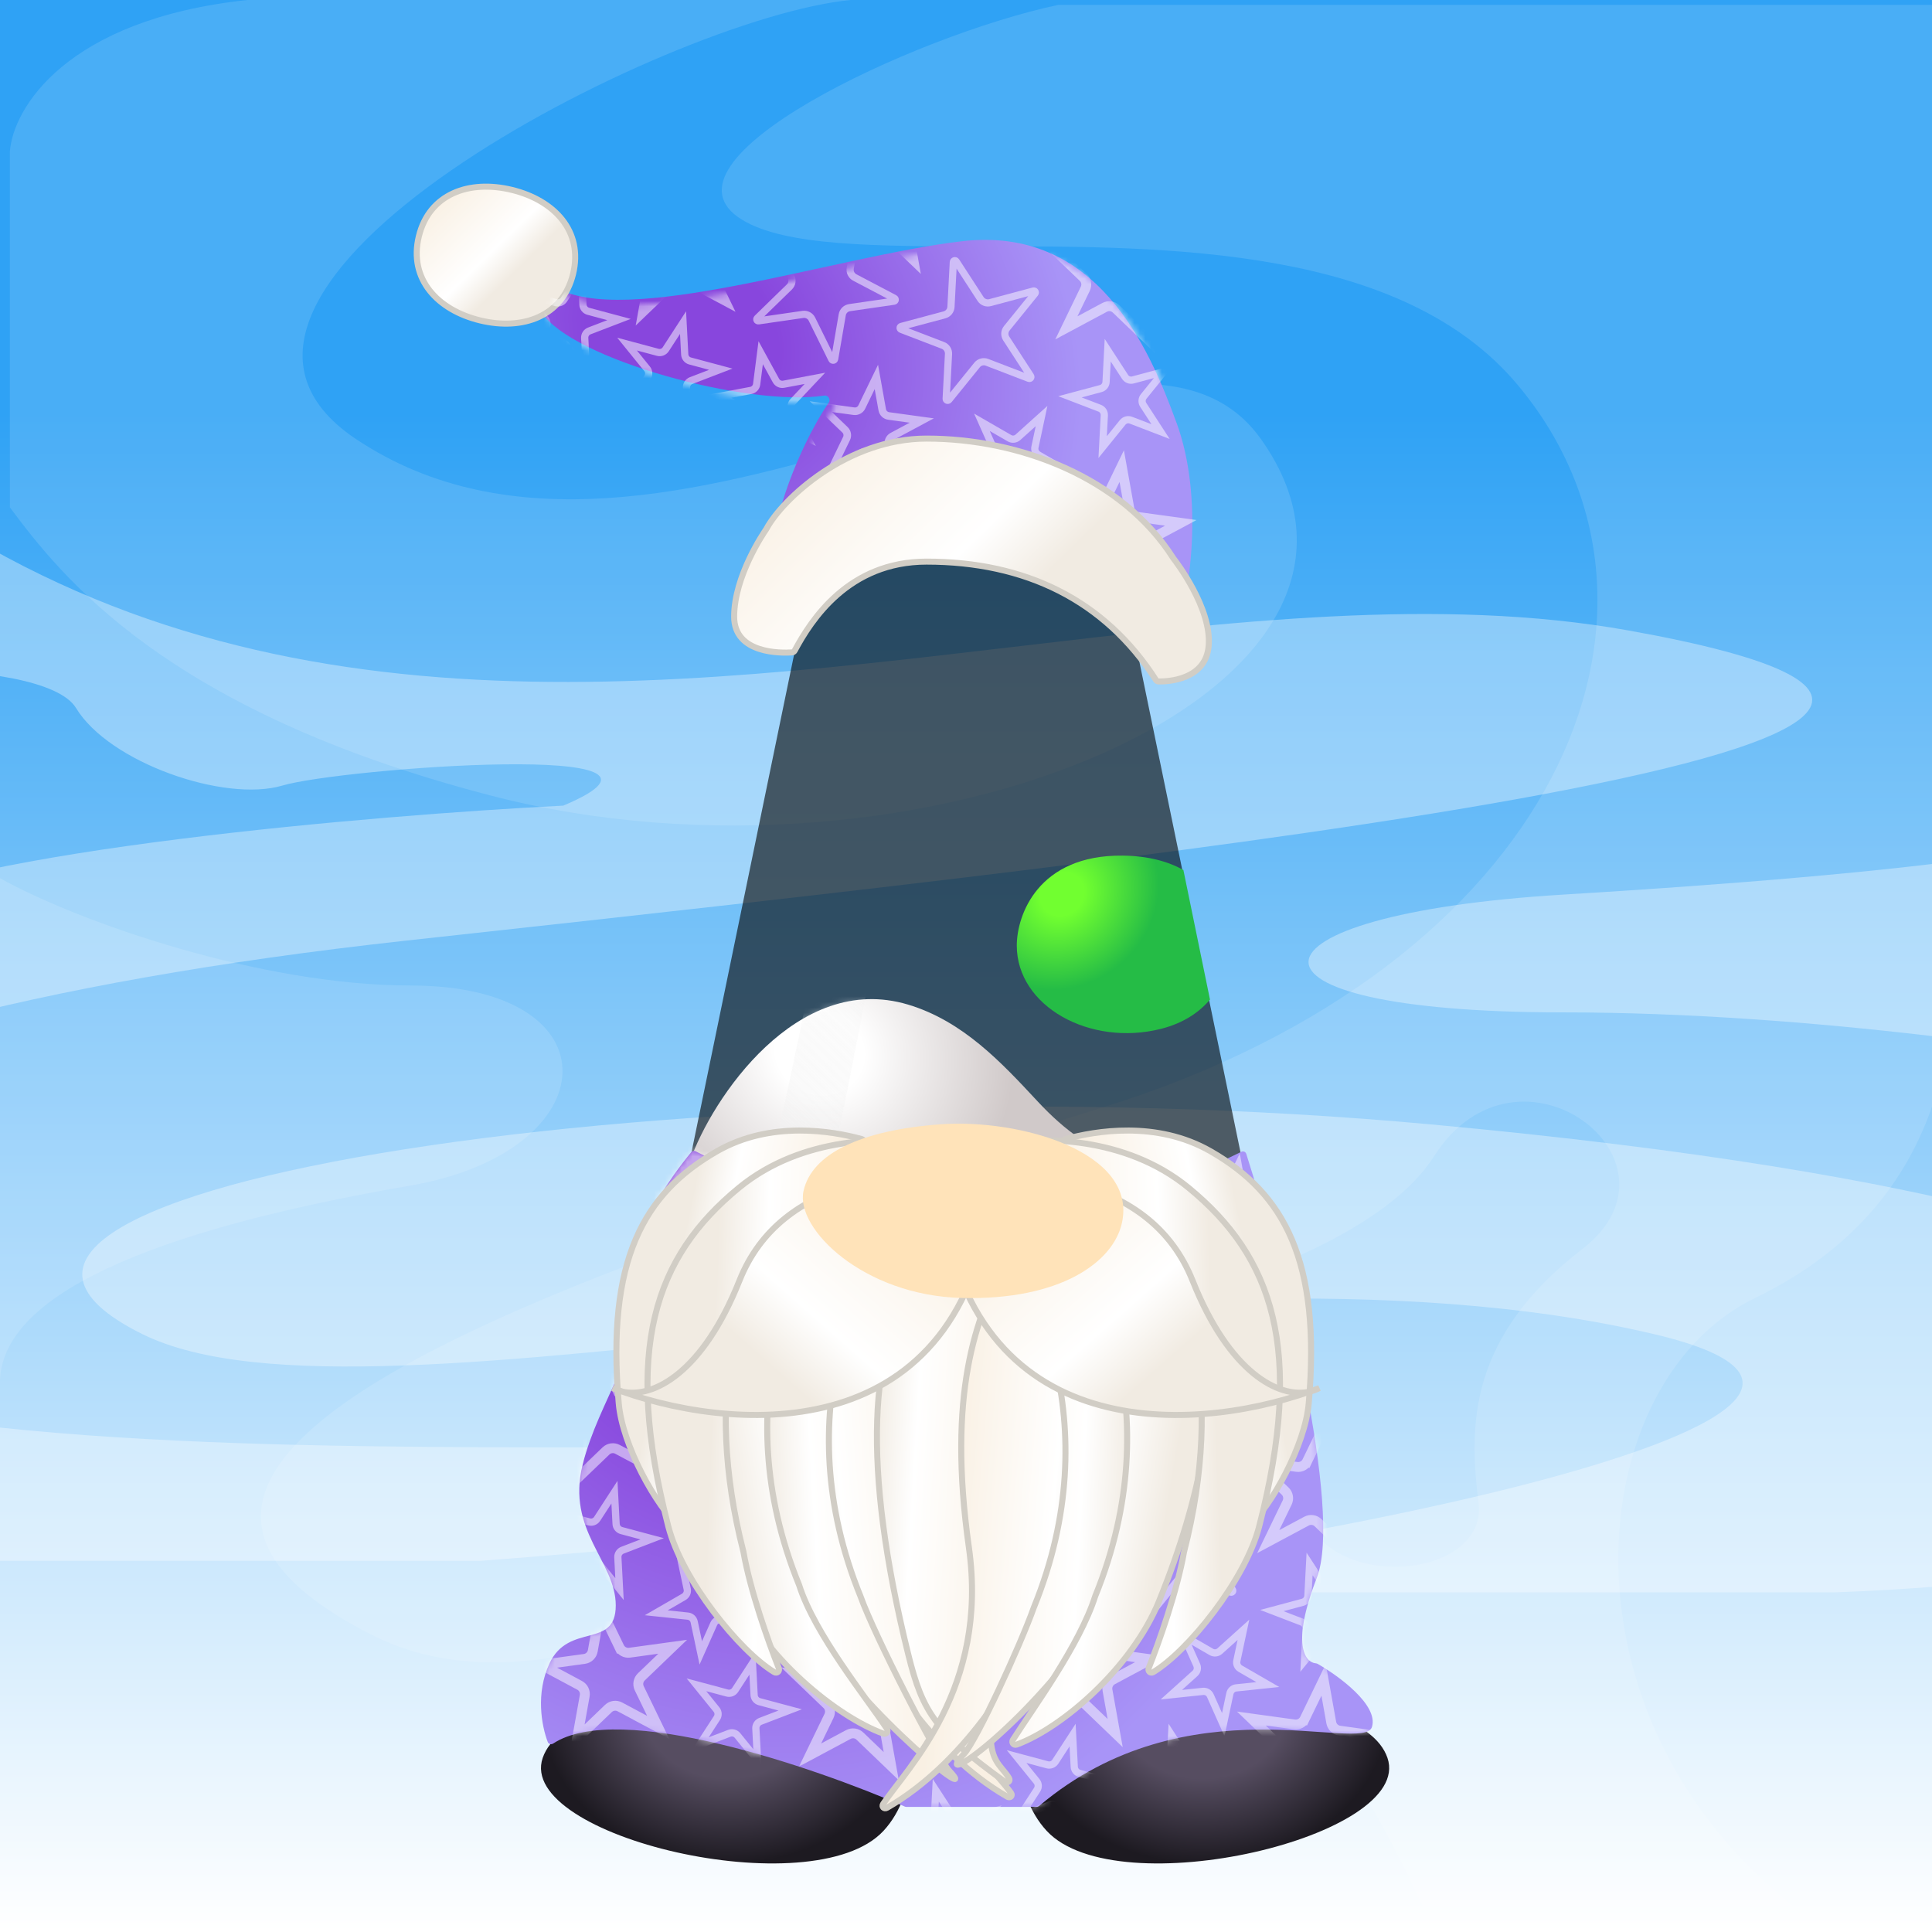 
    <svg width="350" height="350" viewBox="0 0 350 350" fill="none" xmlns="http://www.w3.org/2000/svg">
    
  <!-- Sky BG -->
  <g clip-path="url(#clip0_28_498)">
  <rect width="350" height="350" fill="url(#paint0_linear_28_498)"/>
  <g opacity="0.7" filter="url(#filter0_f_28_498)">
  <g style="mix-blend-mode:overlay" opacity="0.5">
  <path d="M299.522 241.661C366.933 257.538 205.269 286.569 149.914 288.477L332.436 288.477C387.491 286.396 403.25 276.859 404.248 272.351L404.248 234.378C388.788 227.096 357.333 212.715 259.128 203.688C128.969 191.724 -28.003 214.966 25.74 241.661C67.63 262.468 206.765 219.813 299.522 241.661Z" fill="white"/>
  </g>
  <g style="mix-blend-mode:overlay" opacity="0.5">
  <path fill-rule="evenodd" clip-rule="evenodd" d="M87.079 282.755C130.964 279.46 211.553 271.311 182.828 265.069C169.685 262.213 142.109 262.214 109.713 262.216C53.605 262.219 -16.964 262.222 -52.056 247.383C-108.852 223.365 -64.025 185.482 73.614 170.397C75.533 170.186 77.462 169.975 79.403 169.762C216.654 154.726 405.555 134.032 295.034 114.218C260.872 108.093 222.902 112.563 183.636 117.186C112.848 125.519 37.851 134.348 -26.623 82.487L-146.309 82.487C-61.033 102.254 -68.959 140.737 -123.868 150.11C-186.598 160.817 -179.188 181.702 -173.892 196.632C-172.241 201.286 -170.795 205.361 -171.743 208.369L-171.743 282.755L87.079 282.755ZM-26.623 165.195C-6.277 153.959 67.63 147.682 102.04 145.948C130.465 133.984 61.645 139.186 51.173 142.307C40.7 145.428 19.755 138.146 13.771 128.262C7.787 118.379 -43.08 119.94 -40.088 128.262C-37.096 136.585 -37.096 145.948 -71.505 155.312C-105.915 164.675 -52.056 179.24 -26.623 165.195Z" fill="white"/>
  </g>
  <g style="mix-blend-mode:overlay" opacity="0.5">
  <path d="M283.065 183.401C220.23 183.401 223.222 165.715 283.065 162.074C341.4 158.524 398.313 152.998 399.759 142.121L399.759 141.267C399.797 141.555 399.797 141.84 399.759 142.121L399.759 195.374C375.615 190.625 328.061 183.401 283.065 183.401Z" fill="white"/>
  </g>
  </g>
  </g>
  <defs>
  <filter id="filter0_f_28_498" x="-186.393" y="73.372" width="599.755" height="224.219" filterUnits="userSpaceOnUse" color-interpolation-filters="sRGB">
  <feFlood flood-opacity="0" result="BackgroundImageFix"/>
  <feBlend mode="normal" in="SourceGraphic" in2="BackgroundImageFix" result="shape"/>
  <feGaussianBlur stdDeviation="4.557" result="effect1_foregroundBlur_28_498"/>
  </filter>
  <linearGradient id="paint0_linear_28_498" x1="175" y1="0" x2="175" y2="350" gradientUnits="userSpaceOnUse">
  <stop offset="0.214" stop-color="#2FA2F5"/>
  <stop offset="1" stop-color="white"/>
  </linearGradient>
  <clipPath id="clip0_28_498">
  <rect width="350" height="350" fill="white"/>
  </clipPath>
  </defs>

    
  <!-- Swirl Overlay -->
  <g opacity="0.25" clip-path="url(#clip0_579_26007)">
  <path d="M64.499 79.545C24.135 52.568 120.937 3.241 154.082 0H44.791C11.825 3.535 2.389 19.739 1.792 27.399V91.919C11.048 104.293 29.883 128.728 88.687 144.066C166.624 164.394 260.616 124.902 228.436 79.545C203.353 44.192 120.041 116.667 64.499 79.545Z" fill="white" fill-opacity="0.5"/>
  <path fill-rule="evenodd" clip-rule="evenodd" d="M191.707 0.884C165.429 6.482 117.174 29.167 134.374 39.773C142.244 44.626 158.756 44.623 178.154 44.62C211.751 44.615 254.006 44.609 275.019 69.823C309.028 110.631 282.186 175 199.77 200.631C198.621 200.989 197.465 201.348 196.304 201.709C114.12 227.257 1.009 262.419 67.187 296.086C87.642 306.492 110.379 298.897 133.89 291.043C176.277 276.884 221.184 261.883 259.79 350H331.456C280.394 316.414 285.14 251.026 318.019 235.101C355.58 216.909 356.071 181.422 352.899 156.055C351.91 148.147 351.493 141.222 352.06 136.111L359.227 0.884H191.707ZM259.79 209.47C247.607 228.561 203.353 239.226 182.749 242.172C165.728 262.5 206.936 253.662 213.207 248.359C219.478 243.056 232.019 255.429 235.603 272.222C239.186 289.015 269.644 286.364 267.852 272.222C266.061 258.081 266.061 242.172 286.665 226.263C307.269 210.354 275.019 185.606 259.79 209.47Z" fill="white" fill-opacity="0.5"/>
  <path d="M74.354 178.535C111.979 178.535 110.187 208.586 74.354 214.773C39.324 220.821 0.869 231.304 0 249.937L0 251.231C-0.02 250.795 -0.02 250.364 0 249.937L0 159.091C14.457 167.16 47.411 178.535 74.354 178.535Z" fill="white" fill-opacity="0.5"/>
  </g>
  <defs>
  <clipPath id="clip0_579_26007">
  <rect width="350" height="350" fill="white"/>
  </clipPath>
  </defs>

    
  <!-- Normal Glass -->
    <path d="M148.717 95L125.019 209.98C124.948 210.324 125.078 210.673 125.367 210.873C128.479 213.027 147.033 225 175 225C202.967 225 221.521 213.027 224.633 210.873C224.922 210.673 225.052 210.324 224.981 209.98L201.283 95C201.249 95.067 201.205 95.129 201.15 95.184C199.818 96.524 193.18 102.106 175 102.106C156.82 102.106 150.182 96.524 148.85 95.184C148.795 95.129 148.751 95.067 148.717 95Z" fill="#000000" fill-opacity="0.6"/>
  
    
    
    
    
  <!-- Lava 3 -->
    <!-- Color -->
    <path d="M214.381 157.604L219.2 181.084C217.285 183.349 214.448 185.339 210.334 186.382C197.471 189.642 184.2 182.306 184.2 171.303C184.2 165.801 188.039 154.839 203.392 155.002C208.021 155.051 211.616 156.065 214.381 157.604Z" fill="url(#paint0_radial_931_113862)"/>
<defs>
<radialGradient id="paint0_radial_931_113862" cx="0" cy="0" r="1" gradientUnits="userSpaceOnUse" gradientTransform="translate(192.4 161.977) rotate(48.294) scale(18.572 20.459)">
<stop offset="0.203" style="stop-color: #71FF30;"/>
<stop offset="0.891" style="stop-color: #25BC46;"/>
</radialGradient>
</defs>
  
    
  <!-- Lava 4 -->
    <!-- Color -->
    <path d="M225 210.659C220.5 214 200.704 225 175.402 225C147.201 225 128.492 213.024 125.354 210.869C125.163 210.738 125.042 210.543 125 210.328C128.968 198.996 144.393 175.959 164.496 181.99C174.451 184.976 181.421 192.474 187.975 199.525C198.127 210.446 208 213.5 225 210.659C224.675 211.045 225.345 210.27 225 210.659Z" fill="url(#paint0_radial_931_113863)"/>
<mask id="mask0_931_113863" style="mask-type:alpha" maskUnits="userSpaceOnUse" x="124" y="180" width="101" height="45">
<path d="M223.866 211.799C218.236 215.343 200.575 225 175.272 225C147.071 225 128.362 213.003 125.225 210.845C125.034 210.714 124.912 210.519 124.87 210.303C128.839 198.951 144.263 175.875 164.366 181.916C174.321 184.908 181.291 192.418 187.845 199.481C197.997 210.421 207.154 220.288 224.87 210.635C224.545 211.021 224.21 211.409 223.866 211.799Z" fill="url(#paint1_radial_931_113863)"/>
</mask>
<g mask="url(#mask0_931_113863)">
<g filter="url(#filter0_f_931_113863)">
<mask id="mask1_931_113863" style="mask-type:alpha" maskUnits="userSpaceOnUse" x="124" y="94" width="102" height="132">
<path d="M148.862 95.32C148.949 94.896 149.322 94.592 149.755 94.592H200.246C200.679 94.592 201.052 94.896 201.139 95.32L224.993 211.414C225.075 211.811 224.888 212.211 224.527 212.393C220.624 214.365 198.376 225.073 175 225.383C151.578 225.694 129.288 214.434 125.45 212.396C125.1 212.21 124.924 211.818 125.004 211.429L148.862 95.32Z" fill="#577096" fill-opacity="0.75"/>
</mask>
<g mask="url(#mask1_931_113863)">
<g filter="url(#filter1_f_931_113863)">
<path d="M155.407 125.557C156.47 105.273 134.471 86.439 128.929 67.254C133.388 65.453 144.05 71.046 152.675 76.381C163.456 83.049 162.879 109.38 164.625 126.04C166.022 139.368 148.453 223.657 144.015 241.737L131.716 241.093C140.242 214.936 154.587 141.211 155.407 125.557Z" fill="url(#paint2_linear_931_113863)" fill-opacity="0.6"/>
</g>
</g>
</g>
</g>
<defs>
<filter id="filter0_f_931_113863" x="122.591" y="92.313" width="105.59" height="135.355" filterUnits="userSpaceOnUse" color-interpolation-filters="sRGB">
<feFlood flood-opacity="0" result="BackgroundImageFix"/>
<feBlend mode="normal" in="SourceGraphic" in2="BackgroundImageFix" result="shape"/>
<feGaussianBlur stdDeviation="1.139" result="effect1_foregroundBlur_931_113863"/>
</filter>
<filter id="filter1_f_931_113863" x="128.017" y="65.999" width="37.598" height="176.65" filterUnits="userSpaceOnUse" color-interpolation-filters="sRGB">
<feFlood flood-opacity="0" result="BackgroundImageFix"/>
<feBlend mode="normal" in="SourceGraphic" in2="BackgroundImageFix" result="shape"/>
<feGaussianBlur stdDeviation="0.456" result="effect1_foregroundBlur_931_113863"/>
</filter>
<radialGradient id="paint0_radial_931_113863" cx="0" cy="0" r="1" gradientUnits="userSpaceOnUse" gradientTransform="translate(148.451 190.545) rotate(28.226) scale(40.108 37.068)">
<stop offset="0.203" style="stop-color: #FFFFFF;"/>
<stop offset="0.891" style="stop-color: #D0C9C9;"/>
</radialGradient>
<radialGradient id="paint1_radial_931_113863" cx="0" cy="0" r="1" gradientUnits="userSpaceOnUse" gradientTransform="translate(146.382 191.229) rotate(27.085) scale(58.922 42.316)">
<stop offset="0.302" stop-color="#FFB800"/>
<stop offset="1" stop-color="#FF7800"/>
</radialGradient>
<linearGradient id="paint2_linear_931_113863" x1="160.729" y1="221.194" x2="201.954" y2="178.256" gradientUnits="userSpaceOnUse">
<stop stop-color="#F2F2F2"/>
<stop offset="0" stop-color="#F2F2F2"/>
<stop offset="0.052" stop-color="#F2F2F2" stop-opacity="0.948"/>
<stop offset="1" stop-color="#F2F2F2" stop-opacity="0"/>
</linearGradient>
</defs>
  
  
    
  <!-- OG Wizard -->
  <path d="M213.19 76.728C218.026 90.013 215.819 107.746 212.535 116.332C212.349 116.819 211.696 116.87 211.399 116.441C202.343 103.371 186.05 97.091 169.228 97.091C156.313 97.091 145.639 106.089 142.042 111.453C141.751 111.888 141.085 111.872 140.884 111.388C136.228 100.167 144.843 80.616 150.16 72.905C150.525 72.375 150.004 71.561 149.368 71.659C135.565 73.781 103.549 65.07 98.147 56.608C98.046 56.45 98.033 56.262 98.093 56.084L99.378 52.27C99.521 51.847 100.032 51.684 100.412 51.918C112.949 59.663 151.386 46.373 174.237 43.706C198.722 40.849 208.182 62.969 213.19 76.728Z" fill="url(#paint0_radial_878_99912)"/>
  <path d="M103.819 49.622C101.941 57.338 94.687 59.921 86.971 58.043C79.255 56.166 73.999 50.538 75.877 42.822C77.755 35.106 85.009 32.522 92.725 34.4C100.441 36.278 105.697 41.906 103.819 49.622Z" fill="url(#paint1_linear_878_99912)" stroke="#D1CDC5" stroke-width="1.091"/>
  <mask id="mask0_878_99912" style="mask-type:alpha" maskUnits="userSpaceOnUse" x="99" y="44" width="118" height="74">
  <path d="M214.19 77.728C219.026 91.013 216.819 108.746 213.535 117.332C213.349 117.819 212.696 117.87 212.399 117.441C203.343 104.371 187.05 98.091 170.228 98.091C157.313 98.091 146.639 107.089 143.042 112.453C142.751 112.888 142.085 112.872 141.884 112.388C137.228 101.167 145.843 81.616 151.16 73.905C151.525 73.375 151.004 72.561 150.368 72.659C136.565 74.781 104.549 66.07 99.147 57.608C99.046 57.45 99.033 57.262 99.093 57.084L100.378 53.27C100.521 52.847 101.032 52.684 101.412 52.918C113.949 60.663 152.386 47.373 175.237 44.706C199.722 41.849 209.182 63.969 214.19 77.728Z" fill="url(#paint2_radial_878_99912)"/>
  </mask>
  <g mask="url(#mask0_878_99912)">
  <path d="M120.772 32.783L124.201 39.867L125.007 39.477L124.201 39.868C124.539 40.566 125.289 40.967 126.058 40.861L133.855 39.789L128.177 45.24C127.618 45.777 127.468 46.614 127.806 47.312L131.235 54.397L124.296 50.681C123.612 50.315 122.77 50.431 122.211 50.968L116.532 56.42L117.922 48.672C118.059 47.908 117.688 47.143 117.004 46.777L110.065 43.061L117.863 41.989C118.632 41.883 119.245 41.294 119.382 40.531L120.772 32.783Z" stroke="white" stroke-opacity="0.5" stroke-width="1.791"/>
  <path d="M121.205 79.441L124.635 86.525L125.441 86.135L124.635 86.525C124.973 87.224 125.722 87.625 126.491 87.519L134.289 86.446L128.611 91.898C128.051 92.435 127.901 93.272 128.239 93.97L131.669 101.055L124.73 97.339C124.046 96.973 123.204 97.089 122.644 97.626L116.966 103.078L118.355 95.33C118.492 94.566 118.122 93.801 117.438 93.435L110.499 89.719L118.297 88.646C119.065 88.541 119.679 87.952 119.816 87.188L121.205 79.441Z" stroke="white" stroke-opacity="0.5" stroke-width="1.791"/>
  <path d="M154.942 40.352C155.132 40.166 155.449 40.333 155.404 40.595L154.028 48.606C153.912 49.278 154.243 49.948 154.847 50.266L162.04 54.05C162.276 54.174 162.215 54.527 161.952 54.565L153.908 55.732C153.233 55.83 152.697 56.352 152.582 57.024L151.206 65.035C151.161 65.297 150.806 65.349 150.689 65.11L147.093 57.82C146.791 57.208 146.13 56.86 145.455 56.958L137.411 58.125C137.147 58.163 136.989 57.842 137.18 57.656L143.002 51.984C143.49 51.508 143.617 50.771 143.315 50.16L139.72 42.87C139.602 42.631 139.858 42.381 140.094 42.505L147.288 46.289C147.891 46.607 148.631 46.5 149.12 46.024L154.942 40.352Z" stroke="white" stroke-opacity="0.5" stroke-width="1.3"/>
  <path d="M123.741 58.444L124.043 64.198C124.072 64.765 124.464 65.248 125.013 65.395L130.578 66.886L125.199 68.951C124.669 69.155 124.33 69.677 124.36 70.244L124.661 75.997L121.035 71.52C120.678 71.078 120.077 70.917 119.547 71.121L114.168 73.186L117.306 68.354C117.615 67.877 117.582 67.256 117.225 66.815L113.599 62.337L119.164 63.828C119.713 63.975 120.294 63.752 120.603 63.276L123.741 58.444Z" stroke="white" stroke-opacity="0.5" stroke-width="1.311"/>
  <path d="M147.306 91.444L147.607 97.198C147.637 97.765 148.028 98.248 148.577 98.395L154.142 99.886L148.763 101.951C148.233 102.155 147.894 102.677 147.924 103.244L148.225 108.997L144.6 104.52C144.242 104.078 143.641 103.917 143.111 104.121L137.732 106.186L140.87 101.354C141.179 100.877 141.147 100.256 140.789 99.815L137.164 95.337L142.729 96.828C143.277 96.975 143.858 96.752 144.168 96.276L147.306 91.444Z" stroke="white" stroke-opacity="0.5" stroke-width="1.311"/>
  <path d="M105.306 49.444L105.607 55.197C105.637 55.765 106.028 56.248 106.577 56.395L112.142 57.886L106.763 59.951C106.233 60.155 105.894 60.676 105.924 61.244L106.225 66.997L102.6 62.52C102.242 62.078 101.641 61.917 101.111 62.121L95.732 64.186L98.87 59.354C99.179 58.877 99.147 58.256 98.789 57.815L95.163 53.337L100.729 54.828C101.277 54.975 101.858 54.752 102.168 54.276L105.306 49.444Z" stroke="white" stroke-opacity="0.5" stroke-width="1.311"/>
  <path d="M137.807 63.894L140.572 68.949C140.845 69.447 141.407 69.713 141.966 69.608L147.627 68.54L143.675 72.732C143.285 73.145 143.206 73.762 143.478 74.26L146.244 79.315L141.035 76.851C140.522 76.608 139.911 76.724 139.521 77.137L135.568 81.329L136.302 75.614C136.374 75.051 136.076 74.505 135.562 74.262L130.354 71.798L136.016 70.73C136.574 70.625 137.001 70.172 137.073 69.609L137.807 63.894Z" stroke="white" stroke-opacity="0.5" stroke-width="1.311"/>
  <path d="M203.645 37.783L200.216 44.867L199.41 44.477L200.216 44.868C199.877 45.566 199.128 45.967 198.359 45.861L190.562 44.789L196.24 50.24C196.799 50.777 196.949 51.614 196.611 52.312L193.181 59.397L200.121 55.681C200.805 55.315 201.647 55.431 202.206 55.968L207.885 61.42L206.495 53.672C206.358 52.908 206.729 52.143 207.413 51.777L214.352 48.061L206.554 46.989C205.785 46.883 205.172 46.294 205.035 45.531L203.645 37.783Z" stroke="white" stroke-opacity="0.5" stroke-width="1.791"/>
  <path d="M161.212 23.441L157.782 30.525L156.976 30.135L157.782 30.525C157.444 31.224 156.695 31.625 155.926 31.519L148.128 30.446L153.806 35.898C154.366 36.435 154.516 37.272 154.178 37.97L150.748 45.055L157.687 41.339C158.371 40.973 159.213 41.089 159.773 41.626L165.451 47.078L164.061 39.33C163.925 38.566 164.295 37.801 164.979 37.435L171.918 33.719L164.12 32.646C163.352 32.541 162.738 31.952 162.601 31.188L161.212 23.441Z" stroke="white" stroke-opacity="0.5" stroke-width="1.791"/>
  <path d="M158.761 68.285L156.125 73.728C155.866 74.265 155.29 74.573 154.699 74.492L148.708 73.668L153.071 77.856C153.501 78.269 153.616 78.912 153.356 79.448L150.721 84.892L156.052 82.037C156.578 81.756 157.225 81.845 157.655 82.257L162.018 86.446L160.95 80.493C160.845 79.906 161.129 79.319 161.655 79.037L166.986 76.182L160.995 75.358C160.405 75.277 159.933 74.825 159.828 74.238L158.761 68.285Z" stroke="white" stroke-opacity="0.5" stroke-width="1.376"/>
  <path d="M169.645 84.441L166.216 91.525L165.41 91.135L166.216 91.525C165.877 92.224 165.128 92.625 164.359 92.519L156.562 91.446L162.24 96.898C162.799 97.435 162.949 98.272 162.611 98.97L159.181 106.055L166.121 102.339C166.805 101.973 167.647 102.089 168.206 102.626L173.885 108.078L172.495 100.33C172.358 99.566 172.729 98.801 173.413 98.435L180.352 94.719L172.554 93.646C171.785 93.541 171.172 92.952 171.035 92.188L169.645 84.441Z" stroke="white" stroke-opacity="0.5" stroke-width="1.791"/>
  <path d="M203.212 84.441L199.782 91.525L198.976 91.135L199.782 91.525C199.444 92.224 198.695 92.625 197.926 92.519L190.128 91.446L195.806 96.898C196.366 97.435 196.516 98.272 196.178 98.97L192.748 106.055L199.687 102.339C200.371 101.973 201.213 102.089 201.773 102.626L207.451 108.078L206.061 100.33C205.925 99.566 206.295 98.801 206.979 98.435L213.918 94.719L206.12 93.646C205.352 93.541 204.738 92.952 204.601 92.188L203.212 84.441Z" stroke="white" stroke-opacity="0.5" stroke-width="1.791"/>
  <path d="M173.21 47.344C173.065 47.12 172.719 47.213 172.705 47.479L172.279 55.596C172.244 56.277 171.773 56.858 171.114 57.035L163.263 59.139C163.006 59.207 162.987 59.565 163.236 59.66L170.824 62.573C171.461 62.818 171.868 63.444 171.832 64.126L171.407 72.243C171.393 72.509 171.727 72.637 171.895 72.43L177.01 66.113C177.439 65.583 178.161 65.39 178.798 65.634L186.387 68.547C186.635 68.642 186.86 68.364 186.715 68.141L182.289 61.324C181.917 60.752 181.956 60.006 182.385 59.475L187.501 53.159C187.668 52.952 187.473 52.651 187.216 52.72L179.365 54.824C178.706 55.001 178.008 54.733 177.637 54.161L173.21 47.344Z" stroke="white" stroke-opacity="0.5" stroke-width="1.3"/>
  <path d="M200.676 63.444L200.374 69.198C200.345 69.765 199.953 70.248 199.404 70.395L193.839 71.886L199.218 73.951C199.748 74.155 200.087 74.677 200.057 75.244L199.756 80.997L203.382 76.52C203.739 76.078 204.34 75.917 204.87 76.121L210.249 78.186L207.111 73.354C206.802 72.877 206.835 72.256 207.192 71.815L210.818 67.337L205.253 68.828C204.704 68.975 204.123 68.752 203.814 68.276L200.676 63.444Z" stroke="white" stroke-opacity="0.5" stroke-width="1.311"/>
  <path d="M224.676 102.444L224.374 108.198C224.345 108.765 223.953 109.248 223.404 109.395L217.839 110.886L223.218 112.951C223.748 113.155 224.087 113.677 224.057 114.244L223.756 119.997L227.382 115.52C227.739 115.078 228.34 114.917 228.87 115.121L234.249 117.186L231.111 112.354C230.802 111.877 230.835 111.256 231.192 110.815L234.818 106.337L229.253 107.828C228.704 107.975 228.123 107.752 227.814 107.276L224.676 102.444Z" stroke="white" stroke-opacity="0.5" stroke-width="1.311"/>
  <path d="M181.957 112.444L181.656 118.198C181.626 118.765 181.234 119.248 180.686 119.395L175.12 120.886L180.499 122.951C181.03 123.155 181.368 123.677 181.339 124.244L181.037 129.997L184.663 125.52C185.021 125.078 185.621 124.917 186.152 125.121L191.531 127.186L188.393 122.354C188.083 121.877 188.116 121.256 188.473 120.815L192.099 116.337L186.534 117.828C185.985 117.975 185.404 117.752 185.095 117.276L181.957 112.444Z" stroke="white" stroke-opacity="0.5" stroke-width="1.311"/>
  <path d="M188.69 75.367L184.408 79.222C183.986 79.602 183.367 79.667 182.875 79.383L177.886 76.502L180.229 81.766C180.46 82.285 180.331 82.893 179.909 83.273L175.627 87.129L181.357 86.526C181.922 86.467 182.461 86.778 182.692 87.297L185.035 92.56L186.233 86.925C186.351 86.369 186.813 85.953 187.378 85.893L193.108 85.291L188.119 82.41C187.627 82.126 187.374 81.558 187.492 81.002L188.69 75.367Z" stroke="white" stroke-opacity="0.5" stroke-width="1.311"/>
  </g>
  <path d="M167.849 79.454C153.475 79.454 141.762 90.355 138.826 95.841C138.813 95.865 138.801 95.885 138.785 95.908C138.397 96.466 132.999 104.362 132.999 111.712C132.999 118.527 141.633 118.313 143.467 118.191C143.684 118.177 143.866 118.053 143.968 117.861C146.957 112.297 153.705 101.741 167.849 101.741C185.74 101.741 200.096 108.689 209.395 123.161C209.508 123.336 209.694 123.45 209.903 123.453C211.504 123.476 218.451 123.214 218.964 116.991C219.526 110.177 213.012 101.715 212.596 101.181C212.582 101.163 212.569 101.145 212.556 101.126C203.257 86.483 184.683 79.454 167.849 79.454Z" fill="url(#paint3_linear_878_99912)" stroke="#D1CDC5" stroke-width="1.091"/>
  <path d="M98.315 318.461C103.193 304.238 148.815 306.961 148.815 306.961L159.84 281.336C159.84 281.336 172.815 317.961 160.036 331.694C147.257 345.427 93.438 332.684 98.315 318.461Z" fill="url(#paint4_radial_878_99912)"/>
  <path d="M251.353 318.461C246.475 304.238 200.853 306.961 200.853 306.961L189.828 281.336C189.828 281.336 176.853 317.961 189.632 331.694C202.41 345.427 256.23 332.684 251.353 318.461Z" fill="url(#paint5_radial_878_99912)"/>
  <path d="M238.55 285.836C243.296 273.576 232.465 229.999 225.777 209.043C225.655 208.662 225.252 208.483 224.893 208.657C219.839 211.114 187.034 226.836 175.05 226.836C162.903 226.836 130.234 210.681 126.004 208.564C125.733 208.428 125.415 208.495 125.222 208.728C120.483 214.433 112.097 227.02 114.051 234.836C116.551 244.836 108.551 253.336 105.551 265.336C102.551 277.336 111.551 282.836 111.551 290.836C111.551 298.836 103.05 293.836 99.55 301.336C96.999 306.802 98.128 312.683 99.231 315.577C99.381 315.971 99.863 316.09 100.215 315.858C112.099 308.027 147.363 320.083 163.929 327.283C164.011 327.319 164.096 327.336 164.186 327.336H187.809C187.965 327.336 188.118 327.278 188.237 327.178C215.197 304.398 247.053 317.825 248.55 312.836C249.735 308.887 242.568 303.637 238.697 301.42C238.599 301.364 238.491 301.338 238.378 301.328C236.397 301.153 233.886 297.885 238.55 285.836Z" fill="url(#paint6_radial_878_99912)"/>
  <mask id="mask1_878_99912" style="mask-type:alpha" maskUnits="userSpaceOnUse" x="98" y="208" width="151" height="120">
  <path d="M238.55 285.836C243.296 273.576 232.465 229.999 225.777 209.043C225.655 208.662 225.252 208.483 224.893 208.657C219.839 211.114 187.034 226.836 175.05 226.836C162.903 226.836 130.234 210.681 126.004 208.564C125.733 208.428 125.415 208.495 125.222 208.728C120.483 214.433 112.097 227.02 114.051 234.836C116.551 244.836 108.551 253.336 105.551 265.336C102.551 277.336 111.551 282.836 111.551 290.836C111.551 298.836 103.05 293.836 99.55 301.336C96.999 306.802 98.128 312.683 99.231 315.577C99.381 315.971 99.863 316.09 100.215 315.858C112.099 308.027 147.363 320.083 163.929 327.283C164.011 327.319 164.096 327.336 164.186 327.336H187.809C187.965 327.336 188.118 327.278 188.237 327.178C215.197 304.398 247.053 317.825 248.55 312.836C249.735 308.887 242.568 303.637 238.697 301.42C238.599 301.364 238.491 301.338 238.378 301.328C236.397 301.153 233.886 297.885 238.55 285.836Z" fill="url(#paint7_radial_878_99912)"/>
  <path d="M225.257 209.209C228.596 219.669 232.97 235.782 235.916 250.805C237.389 258.317 238.503 265.545 238.953 271.652C239.405 277.786 239.18 282.698 238.041 285.639C235.698 291.692 235.122 295.623 235.431 298.102C235.743 300.605 236.997 301.754 238.33 301.872C238.395 301.878 238.419 301.889 238.426 301.893C240.336 302.987 243.054 304.828 245.138 306.868C246.181 307.889 247.042 308.939 247.571 309.951C248.101 310.963 248.268 311.879 248.027 312.679C247.943 312.962 247.609 313.258 246.556 313.41C245.55 313.556 244.128 313.534 242.316 313.433C241.423 313.384 240.443 313.315 239.385 313.242C236.188 313.019 232.282 312.747 227.937 312.79C216.345 312.905 201.498 315.259 187.885 326.761C187.861 326.781 187.831 326.791 187.809 326.791H164.186C164.174 326.791 164.165 326.789 164.157 326.787C164.153 326.786 164.15 326.785 164.146 326.783C155.843 323.174 142.854 318.348 130.442 315.403C124.237 313.931 118.157 312.924 112.869 312.781C107.599 312.639 103.028 313.351 99.915 315.402C99.871 315.431 99.824 315.435 99.791 315.426C99.775 315.421 99.764 315.415 99.758 315.409C99.752 315.404 99.746 315.397 99.74 315.383C98.666 312.565 97.579 306.849 100.044 301.567C101.599 298.236 104.164 297.555 106.643 296.897C106.764 296.865 106.884 296.833 107.004 296.8C108.271 296.46 109.571 296.075 110.535 295.201C111.533 294.294 112.096 292.938 112.096 290.836C112.096 288.731 111.504 286.809 110.691 284.946C110.205 283.83 109.619 282.695 109.03 281.553C108.652 280.82 108.273 280.084 107.917 279.348C106.069 275.53 104.624 271.293 106.08 265.468C107.179 261.072 108.949 257.17 110.64 253.44C111.236 252.126 111.822 250.834 112.366 249.549C114.437 244.652 115.875 239.885 114.58 234.704C114.121 232.868 114.261 230.713 114.835 228.393C115.408 226.077 116.402 223.632 117.613 221.237C120.035 216.445 123.291 211.906 125.641 209.077C125.659 209.055 125.679 209.045 125.696 209.042C125.713 209.038 125.735 209.039 125.76 209.052C127.879 210.112 137.116 214.687 147.346 218.997C152.461 221.152 157.832 223.244 162.691 224.798C167.533 226.348 171.922 227.382 175.05 227.382C178.136 227.382 182.501 226.376 187.346 224.862C192.207 223.343 197.605 221.294 202.777 219.173C213.124 214.929 222.601 210.378 225.131 209.148C225.167 209.13 225.19 209.135 225.205 209.141C225.22 209.148 225.243 209.165 225.257 209.209Z" stroke="white" stroke-opacity="0.5" stroke-width="1.091"/>
  </mask>
  <g mask="url(#mask1_878_99912)">
  <path d="M108.343 244.665L111.773 251.75L112.579 251.359L111.773 251.75C112.111 252.448 112.861 252.849 113.629 252.743L121.427 251.671L115.749 257.122C115.189 257.659 115.039 258.496 115.377 259.194L118.807 266.279L111.868 262.564C111.184 262.197 110.342 262.313 109.782 262.85L104.104 268.302L105.494 260.554C105.631 259.79 105.26 259.025 104.576 258.659L97.637 254.943L105.435 253.871C106.204 253.765 106.817 253.176 106.954 252.412L108.343 244.665Z" stroke="white" stroke-opacity="0.5" stroke-width="1.791"/>
  <path d="M149.895 230.164C150.049 229.311 151.205 229.151 151.583 229.932L155.013 237.017C155.182 237.366 155.557 237.567 155.941 237.514L163.739 236.441C164.598 236.323 165.107 237.374 164.481 237.974L158.803 243.426C158.523 243.694 158.448 244.113 158.617 244.462L162.047 251.547C162.425 252.327 161.583 253.136 160.818 252.726L153.879 249.011C153.537 248.828 153.116 248.885 152.836 249.154L147.158 254.605C146.532 255.206 145.503 254.655 145.656 253.801L147.046 246.054C147.114 245.672 146.929 245.289 146.587 245.106L139.648 241.39C138.883 240.981 139.089 239.832 139.949 239.714L147.747 238.641C148.131 238.588 148.437 238.294 148.506 237.912L149.895 230.164Z" fill="white" fill-opacity="0.5"/>
  <path d="M150.777 230.322L154.207 237.407L155.013 237.017L154.207 237.407C154.545 238.106 155.294 238.507 156.063 238.401L163.861 237.328L158.183 242.78C157.623 243.317 157.473 244.154 157.811 244.852L161.241 251.937L154.302 248.221C153.618 247.855 152.776 247.971 152.216 248.508L146.538 253.959L147.927 246.212C148.064 245.448 147.694 244.683 147.01 244.317L140.071 240.601L147.869 239.528C148.637 239.423 149.25 238.834 149.387 238.07L150.777 230.322Z" stroke="white" stroke-opacity="0.5" stroke-width="1.791"/>
  <path d="M149.895 277.164C150.049 276.311 151.205 276.151 151.583 276.932L155.013 284.017C155.182 284.366 155.557 284.567 155.941 284.514L163.739 283.441C164.598 283.323 165.107 284.374 164.481 284.974L158.803 290.426C158.523 290.694 158.448 291.113 158.617 291.462L162.047 298.547C162.425 299.327 161.583 300.136 160.818 299.726L153.879 296.011C153.537 295.828 153.116 295.885 152.836 296.154L147.158 301.605C146.532 302.206 145.503 301.655 145.656 300.801L147.046 293.054C147.114 292.672 146.929 292.289 146.587 292.106L139.648 288.39C138.883 287.981 139.089 286.832 139.949 286.714L147.747 285.641C148.131 285.588 148.437 285.294 148.506 284.912L149.895 277.164Z" fill="white" fill-opacity="0.5"/>
  <path d="M150.777 277.322L154.207 284.407L155.013 284.017L154.207 284.407C154.545 285.106 155.294 285.507 156.063 285.401L163.861 284.328L158.183 289.78C157.623 290.317 157.473 291.154 157.811 291.852L161.241 298.937L154.302 295.221C153.618 294.855 152.776 294.971 152.216 295.508L146.538 300.959L147.927 293.212C148.064 292.448 147.694 291.683 147.01 291.317L140.071 287.601L147.869 286.528C148.637 286.423 149.25 285.834 149.387 285.07L150.777 277.322Z" stroke="white" stroke-opacity="0.5" stroke-width="1.791"/>
  <path d="M108.777 291.322L112.207 298.407L113.013 298.017L112.207 298.407C112.545 299.106 113.294 299.507 114.063 299.401L121.861 298.328L116.183 303.78C115.623 304.317 115.473 305.154 115.811 305.852L119.241 312.937L112.302 309.221C111.618 308.855 110.776 308.971 110.216 309.508L104.538 314.959L105.927 307.212C106.064 306.448 105.694 305.683 105.01 305.317L98.071 301.601L105.869 300.528C106.637 300.423 107.25 299.834 107.387 299.07L108.777 291.322Z" stroke="white" stroke-opacity="0.5" stroke-width="1.791"/>
  <path d="M123.36 199.288C123.549 198.235 124.975 198.039 125.44 199.002L129.668 207.735C129.877 208.165 130.339 208.413 130.812 208.347L140.425 207.025C141.484 206.879 142.111 208.174 141.34 208.915L134.34 215.635C133.995 215.966 133.903 216.482 134.111 216.912L138.339 225.645C138.805 226.608 137.767 227.604 136.825 227.099L128.271 222.519C127.849 222.293 127.33 222.365 126.985 222.696L119.986 229.416C119.215 230.156 117.946 229.477 118.135 228.425L119.848 218.874C119.932 218.403 119.704 217.932 119.282 217.706L110.729 213.126C109.786 212.621 110.04 211.205 111.099 211.059L120.711 209.737C121.185 209.672 121.563 209.309 121.648 208.838L123.36 199.288Z" fill="white" fill-opacity="0.5"/>
  <path d="M128.792 221.546L128.271 222.519L128.792 221.546C127.949 221.095 126.911 221.237 126.221 221.9L119.221 228.619L120.934 219.069C121.103 218.128 120.647 217.184 119.803 216.733L111.25 212.153L120.862 210.83C121.809 210.7 122.565 209.974 122.734 209.033L124.447 199.483L128.675 208.216C129.092 209.077 130.015 209.571 130.963 209.441L140.575 208.119L133.576 214.838C132.886 215.501 132.701 216.532 133.118 217.393L137.346 226.126L128.792 221.546Z" stroke="white" stroke-opacity="0.5" stroke-width="2.208"/>
  <path d="M127.312 230.326L127.613 236.079C127.643 236.647 128.035 237.13 128.583 237.277L134.149 238.768L128.77 240.833C128.239 241.037 127.901 241.558 127.93 242.126L128.232 247.879L124.606 243.402C124.249 242.96 123.648 242.799 123.117 243.003L117.738 245.068L120.876 240.236C121.186 239.759 121.153 239.138 120.796 238.697L117.17 234.219L122.735 235.71C123.284 235.857 123.865 235.634 124.174 235.158L127.312 230.326Z" stroke="white" stroke-opacity="0.5" stroke-width="1.311"/>
  <path d="M138.78 254.226C138.925 254.002 139.271 254.095 139.285 254.361L139.71 262.478C139.746 263.159 140.216 263.74 140.875 263.917L148.727 266.02C148.984 266.089 149.002 266.447 148.754 266.542L141.166 269.455C140.529 269.7 140.122 270.326 140.157 271.008L140.583 279.125C140.597 279.391 140.262 279.519 140.095 279.312L134.98 272.995C134.55 272.465 133.828 272.272 133.191 272.516L125.603 275.429C125.355 275.524 125.129 275.246 125.274 275.023L129.701 268.206C130.073 267.634 130.034 266.888 129.604 266.357L124.489 260.041C124.322 259.834 124.517 259.533 124.774 259.602L132.625 261.706C133.284 261.883 133.982 261.615 134.353 261.043L138.78 254.226Z" stroke="white" stroke-opacity="0.5" stroke-width="1.3"/>
  <path d="M111.312 270.326L111.613 276.079C111.643 276.647 112.035 277.13 112.583 277.277L118.149 278.768L112.77 280.833C112.239 281.037 111.901 281.558 111.93 282.126L112.232 287.879L108.606 283.402C108.249 282.96 107.648 282.799 107.117 283.003L101.738 285.068L104.876 280.236C105.186 279.759 105.153 279.138 104.796 278.697L101.17 274.219L106.735 275.71C107.284 275.857 107.865 275.634 108.174 275.158L111.312 270.326Z" stroke="white" stroke-opacity="0.5" stroke-width="1.311"/>
  <path d="M136.313 301.326L136.614 307.079C136.644 307.647 137.036 308.13 137.584 308.277L143.15 309.768L137.771 311.833C137.24 312.037 136.902 312.558 136.931 313.126L137.233 318.879L133.607 314.402C133.25 313.96 132.649 313.799 132.118 314.003L126.739 316.068L129.877 311.236C130.187 310.759 130.154 310.138 129.797 309.697L126.171 305.219L131.736 306.71C132.285 306.857 132.866 306.634 133.175 306.158L136.313 301.326Z" stroke="white" stroke-opacity="0.5" stroke-width="1.311"/>
  <path d="M194.311 314.326L194.612 320.079C194.642 320.647 195.034 321.13 195.582 321.277L201.148 322.768L195.769 324.833C195.238 325.037 194.9 325.558 194.929 326.126L195.231 331.879L191.605 327.402C191.248 326.96 190.647 326.799 190.116 327.003L184.737 329.068L187.875 324.236C188.185 323.759 188.152 323.138 187.795 322.697L184.169 318.219L189.734 319.71C190.283 319.857 190.864 319.634 191.173 319.158L194.311 314.326Z" stroke="white" stroke-opacity="0.5" stroke-width="1.311"/>
  <path d="M123.299 282.249L127.581 286.104C128.003 286.484 128.622 286.549 129.113 286.265L134.103 283.384L131.76 288.648C131.529 289.167 131.658 289.775 132.08 290.155L136.362 294.01L130.632 293.408C130.067 293.349 129.528 293.66 129.297 294.179L126.954 299.442L125.756 293.807C125.638 293.251 125.175 292.835 124.611 292.775L118.88 292.173L123.87 289.292C124.362 289.008 124.615 288.44 124.497 287.884L123.299 282.249Z" stroke="white" stroke-opacity="0.5" stroke-width="1.311"/>
  <path d="M240.217 257.665L236.787 264.75L235.981 264.359L236.787 264.75C236.449 265.448 235.7 265.849 234.931 265.743L227.133 264.671L232.811 270.122C233.371 270.659 233.521 271.496 233.183 272.194L229.753 279.279L236.692 275.564C237.376 275.197 238.219 275.313 238.778 275.85L244.456 281.302L243.067 273.554C242.93 272.79 243.3 272.025 243.984 271.659L250.923 267.943L243.126 266.871C242.357 266.765 241.744 266.176 241.607 265.412L240.217 257.665Z" stroke="white" stroke-opacity="0.5" stroke-width="1.791"/>
  <path d="M198.665 243.164C198.512 242.311 197.356 242.151 196.978 242.932L193.548 250.017C193.379 250.366 193.004 250.567 192.62 250.514L184.822 249.441C183.962 249.323 183.454 250.374 184.08 250.974L189.758 256.426C190.038 256.694 190.113 257.113 189.944 257.462L186.514 264.547C186.136 265.327 186.978 266.136 187.742 265.726L194.682 262.011C195.024 261.828 195.445 261.885 195.724 262.154L201.403 267.605C202.028 268.206 203.057 267.655 202.904 266.801L201.515 259.054C201.446 258.672 201.631 258.289 201.973 258.106L208.913 254.39C209.677 253.981 209.471 252.832 208.612 252.714L200.814 251.641C200.43 251.588 200.123 251.294 200.055 250.912L198.665 243.164Z" fill="white" fill-opacity="0.5"/>
  <path d="M197.784 243.322L194.354 250.407L193.548 250.017L194.354 250.407C194.016 251.106 193.266 251.507 192.498 251.401L184.7 250.328L190.378 255.78C190.938 256.317 191.088 257.154 190.75 257.852L187.32 264.937L194.259 261.221C194.943 260.855 195.785 260.971 196.345 261.508L202.023 266.959L200.633 259.212C200.496 258.448 200.867 257.683 201.551 257.317L208.49 253.601L200.692 252.528C199.923 252.423 199.31 251.834 199.173 251.07L197.784 243.322Z" stroke="white" stroke-opacity="0.5" stroke-width="1.791"/>
  <path d="M197.784 290.322L194.354 297.407L193.548 297.017L194.354 297.407C194.016 298.106 193.266 298.507 192.498 298.401L184.7 297.328L190.378 302.78C190.938 303.317 191.088 304.154 190.75 304.852L187.32 311.937L194.259 308.221C194.943 307.855 195.785 307.971 196.345 308.508L202.023 313.959L200.633 306.212C200.496 305.448 200.867 304.683 201.551 304.317L208.49 300.601L200.692 299.528C199.923 299.423 199.31 298.834 199.173 298.07L197.784 290.322Z" stroke="white" stroke-opacity="0.5" stroke-width="1.791"/>
  <path d="M157.217 296.322L153.787 303.407L152.981 303.017L153.787 303.407C153.449 304.106 152.7 304.507 151.931 304.401L144.133 303.328L149.811 308.78C150.371 309.317 150.521 310.154 150.183 310.852L146.753 317.937L153.692 314.221C154.376 313.855 155.219 313.971 155.778 314.508L161.456 319.959L160.067 312.212C159.93 311.448 160.3 310.683 160.984 310.317L167.923 306.601L160.126 305.528C159.357 305.423 158.744 304.834 158.607 304.07L157.217 296.322Z" stroke="white" stroke-opacity="0.5" stroke-width="1.791"/>
  <path d="M239.784 304.322L236.354 311.407L235.548 311.017L236.354 311.407C236.016 312.106 235.266 312.507 234.498 312.401L226.7 311.328L232.378 316.78C232.938 317.317 233.088 318.154 232.75 318.852L229.32 325.937L236.259 322.221C236.943 321.855 237.785 321.971 238.345 322.508L244.023 327.959L242.633 320.212C242.496 319.448 242.867 318.683 243.551 318.317L250.49 314.601L242.692 313.528C241.923 313.423 241.31 312.834 241.173 312.07L239.784 304.322Z" stroke="white" stroke-opacity="0.5" stroke-width="1.791"/>
  <path d="M225.2 212.288C225.011 211.235 223.586 211.039 223.12 212.002L218.892 220.735C218.684 221.165 218.222 221.413 217.748 221.347L208.136 220.025C207.077 219.879 206.45 221.174 207.221 221.915L214.22 228.635C214.565 228.966 214.658 229.482 214.449 229.912L210.221 238.645C209.755 239.608 210.793 240.604 211.736 240.099L220.29 235.519C220.711 235.293 221.23 235.365 221.575 235.696L228.575 242.416C229.346 243.156 230.614 242.477 230.426 241.425L228.713 231.874C228.628 231.403 228.857 230.932 229.278 230.706L237.832 226.126C238.775 225.621 238.521 224.205 237.461 224.059L227.849 222.737C227.375 222.672 226.997 222.309 226.913 221.838L225.2 212.288Z" fill="white" fill-opacity="0.5"/>
  <path d="M219.769 234.546L220.29 235.519L219.769 234.546C220.612 234.095 221.65 234.237 222.34 234.9L229.339 241.619L227.626 232.069C227.457 231.128 227.914 230.184 228.757 229.733L237.311 225.153L227.699 223.83C226.751 223.7 225.995 222.974 225.826 222.033L224.114 212.483L219.886 221.216C219.469 222.077 218.545 222.571 217.598 222.441L207.985 221.119L214.985 227.838C215.675 228.501 215.86 229.532 215.443 230.393L211.215 239.126L219.769 234.546Z" stroke="white" stroke-opacity="0.5" stroke-width="2.208"/>
  <path d="M221.248 243.326L220.946 249.079C220.916 249.647 220.525 250.13 219.976 250.277L214.411 251.768L219.79 253.833C220.32 254.037 220.659 254.558 220.629 255.126L220.328 260.879L223.954 256.402C224.311 255.96 224.912 255.799 225.442 256.003L230.821 258.068L227.683 253.236C227.374 252.759 227.406 252.138 227.764 251.697L231.39 247.219L225.824 248.71C225.276 248.857 224.695 248.634 224.386 248.158L221.248 243.326Z" stroke="white" stroke-opacity="0.5" stroke-width="1.311"/>
  <path d="M209.781 267.226C209.636 267.002 209.291 267.095 209.277 267.361L208.851 275.478C208.815 276.159 208.345 276.74 207.686 276.917L199.835 279.02C199.578 279.089 199.559 279.447 199.808 279.542L207.396 282.455C208.033 282.7 208.44 283.326 208.404 284.008L207.979 292.125C207.965 292.391 208.299 292.519 208.467 292.312L213.582 285.995C214.011 285.465 214.733 285.272 215.37 285.516L222.958 288.429C223.207 288.524 223.432 288.246 223.287 288.023L218.86 281.206C218.489 280.634 218.528 279.888 218.957 279.357L224.072 273.041C224.24 272.834 224.045 272.533 223.788 272.602L215.937 274.706C215.278 274.883 214.58 274.615 214.208 274.043L209.781 267.226Z" stroke="white" stroke-opacity="0.5" stroke-width="1.3"/>
  <path d="M237.248 283.326L236.946 289.079C236.916 289.647 236.525 290.13 235.976 290.277L230.411 291.768L235.79 293.833C236.32 294.037 236.659 294.558 236.629 295.126L236.328 300.879L239.954 296.402C240.311 295.96 240.912 295.799 241.442 296.003L246.821 298.068L243.683 293.236C243.374 292.759 243.406 292.138 243.764 291.697L247.39 287.219L241.824 288.71C241.276 288.857 240.695 288.634 240.386 288.158L237.248 283.326Z" stroke="white" stroke-opacity="0.5" stroke-width="1.311"/>
  <path d="M212.248 314.326L211.946 320.079C211.916 320.647 211.525 321.13 210.976 321.277L205.411 322.768L210.79 324.833C211.32 325.037 211.659 325.558 211.629 326.126L211.328 331.879L214.954 327.402C215.311 326.96 215.912 326.799 216.442 327.003L221.821 329.068L218.683 324.236C218.374 323.759 218.406 323.138 218.764 322.697L222.39 318.219L216.824 319.71C216.276 319.857 215.695 319.634 215.386 319.158L212.248 314.326Z" stroke="white" stroke-opacity="0.5" stroke-width="1.311"/>
  <path d="M169.529 324.326L169.227 330.079C169.198 330.647 168.806 331.13 168.258 331.277L162.692 332.768L168.071 334.833C168.601 335.037 168.94 335.558 168.911 336.126L168.609 341.879L172.235 337.402C172.592 336.96 173.193 336.799 173.723 337.003L179.102 339.068L175.964 334.236C175.655 333.759 175.688 333.138 176.045 332.697L179.671 328.219L174.106 329.71C173.557 329.857 172.976 329.634 172.667 329.158L169.529 324.326Z" stroke="white" stroke-opacity="0.5" stroke-width="1.311"/>
  <path d="M225.261 295.249L220.98 299.104C220.558 299.484 219.939 299.549 219.447 299.265L214.457 296.384L216.801 301.648C217.032 302.167 216.902 302.775 216.48 303.155L212.199 307.01L217.929 306.408C218.494 306.349 219.032 306.66 219.263 307.179L221.607 312.442L222.805 306.807C222.923 306.251 223.385 305.835 223.95 305.775L229.68 305.173L224.69 302.292C224.199 302.008 223.945 301.44 224.064 300.884L225.261 295.249Z" stroke="white" stroke-opacity="0.5" stroke-width="1.311"/>
  </g>
  <path d="M166.662 280.313C170.579 252.676 166.468 236.599 160.871 226.402C160.747 226.178 160.504 226.05 160.248 226.072L147.164 227.166C146.94 227.185 146.742 227.314 146.641 227.515C140.672 239.373 141.887 260.029 154.958 292.079C158.913 301.777 168.784 317.629 182.489 325.499C183.022 325.805 183.521 325.314 183.163 324.815C178.668 318.562 163.03 305.944 166.662 280.313Z" fill="url(#paint8_linear_878_99912)" stroke="#D1CDC5" stroke-width="1.091"/>
  <path d="M155.891 289.197C142.232 255.706 156.083 228.423 165.446 218.448C165.825 218.044 165.585 217.366 165.034 217.306L147.76 215.432C147.566 215.411 147.375 215.474 147.237 215.612C135.591 227.184 129.939 254.786 145.859 293.864C145.875 293.903 145.895 293.942 145.918 293.977C157.845 312.115 177.858 327.128 172.004 320.836C169.754 318.418 158.374 296.187 155.891 289.197Z" fill="url(#paint9_linear_878_99912)" stroke="#D1CDC5" stroke-width="1.091"/>
  <path d="M144.762 287.136C131.104 253.645 144.751 226.081 154.099 216.087C154.478 215.682 154.238 215.005 153.687 214.945L136.413 213.07C136.219 213.049 136.028 213.113 135.889 213.25C124.221 224.786 117.278 248.991 133.228 288.1C138.152 300.172 151.693 311.048 160.003 314.053C160.551 314.251 160.993 313.679 160.672 313.192C156.875 307.419 147.618 296.09 144.762 287.136Z" fill="url(#paint10_linear_878_99912)" stroke="#D1CDC5" stroke-width="1.091"/>
  <path d="M121.983 259.487C120.009 236.711 127.625 218.771 138.727 213.162C145.909 209.533 152.316 208.152 155.945 207.629C156.648 207.528 156.769 206.537 156.085 206.348C150.858 204.91 139.685 202.937 129.876 208.566C116.537 216.219 109.849 228.358 112.089 254.208C112.753 261.871 118.859 272.846 123.214 276.8C123.646 277.192 124.24 276.793 124.12 276.223C123.257 272.123 122.026 264.936 121.983 259.487Z" fill="url(#paint11_linear_878_99912)" stroke="#D1CDC5" stroke-width="1.091"/>
  <path d="M134.677 281.11C127.364 252.788 133.175 228.538 145.995 219.11C154.836 212.608 163.106 209.515 167.388 208.222C168.067 208.016 168.036 207.018 167.331 206.934C160.856 206.158 145.538 205.596 133.854 215.184C118.644 227.666 112.775 244.399 121.075 276.543C123.586 286.264 133.971 299.134 140.275 302.929C140.775 303.23 141.296 302.728 141.081 302.186C139.136 297.281 135.919 288.17 134.677 281.11Z" fill="url(#paint12_linear_878_99912)" stroke="#D1CDC5" stroke-width="1.091"/>
  <path d="M183.503 294.336C191.618 266.598 184.7 244.804 180.36 233.424C180.269 233.185 180.048 233.028 179.792 233.012L166.202 232.191C165.978 232.177 165.764 232.277 165.635 232.461C157.757 243.717 155.934 265.054 164.569 299.825C167.181 310.345 169.548 313.736 182.017 322.767C182.515 323.127 183.119 322.681 182.809 322.15C180.599 318.357 176.2 319.3 183.503 294.336Z" fill="url(#paint13_linear_878_99912)" stroke="#D1CDC5" stroke-width="1.091"/>
  <path d="M175.521 280.313C171.605 252.677 176.691 238.553 182.311 228.403C182.435 228.178 182.679 228.05 182.935 228.072L196.02 229.166C196.243 229.185 196.441 229.314 196.542 229.515C202.511 241.373 201.296 262.029 188.225 294.079C184.27 303.777 174.399 319.629 160.694 327.499C160.161 327.805 159.647 327.307 159.987 326.796C164.324 320.271 179.157 305.97 175.521 280.313Z" fill="url(#paint14_linear_878_99912)" stroke="#D1CDC5" stroke-width="1.091"/>
  <path d="M187.293 291.197C200.951 257.706 187.1 230.423 177.737 220.448C177.358 220.043 177.598 219.366 178.149 219.306L195.423 217.431C195.617 217.41 195.808 217.474 195.946 217.611C207.591 229.182 213.243 256.779 197.331 295.849C197.311 295.898 197.284 295.946 197.253 295.989C183.345 315.106 168.814 323.988 174.668 317.698C176.918 315.28 184.809 298.187 187.293 291.197Z" fill="url(#paint15_linear_878_99912)" stroke="#D1CDC5" stroke-width="1.091"/>
  <path d="M198.421 289.135C212.079 255.645 198.432 228.081 189.084 218.087C188.705 217.682 188.945 217.005 189.496 216.945L206.77 215.07C206.964 215.049 207.155 215.113 207.294 215.25C218.962 226.786 225.905 250.991 209.955 290.1C205.033 302.167 192.385 313.04 184.18 316.049C183.632 316.25 183.186 315.676 183.499 315.184C187.167 309.409 195.567 298.086 198.421 289.135Z" fill="url(#paint16_linear_878_99912)" stroke="#D1CDC5" stroke-width="1.091"/>
  <path d="M227.199 259.487C229.173 236.711 221.557 218.771 210.455 213.162C203.272 209.533 196.865 208.152 193.237 207.629C192.534 207.528 192.412 206.537 193.097 206.348C198.324 204.91 209.497 202.937 219.306 208.566C232.644 216.219 239.333 228.358 237.093 254.208C236.429 261.871 230.323 272.846 225.968 276.8C225.536 277.192 224.942 276.793 225.062 276.223C225.924 272.123 227.156 264.936 227.199 259.487Z" fill="url(#paint17_linear_878_99912)" stroke="#D1CDC5" stroke-width="1.091"/>
  <path d="M214.504 281.11C221.818 252.788 216.007 228.538 203.186 219.11C194.346 212.608 186.076 209.515 181.794 208.222C181.114 208.016 181.145 207.018 181.85 206.934C188.326 206.158 203.644 205.596 215.328 215.184C230.538 227.666 236.407 244.399 228.106 276.543C225.596 286.264 215.21 299.134 208.907 302.929C208.407 303.23 207.886 302.728 208.101 302.186C210.045 297.281 213.262 288.17 214.504 281.11Z" fill="url(#paint18_linear_878_99912)" stroke="#D1CDC5" stroke-width="1.091"/>
  <path d="M170.672 212.457C185.792 211.858 208.391 212.77 216.055 232.008C222.693 248.669 231.641 253.352 237.212 252.12C237.825 251.904 238.423 251.685 239.004 251.462C238.458 251.754 237.857 251.977 237.212 252.12C215.294 259.816 173.972 262.015 170.057 213.175C170.027 212.807 170.303 212.472 170.672 212.457Z" fill="url(#paint19_linear_878_99912)" stroke="#D1CDC5" stroke-width="1.091"/>
  <path d="M179.336 212.457C164.216 211.858 141.617 212.77 133.953 232.008C127.315 248.669 118.367 253.352 112.796 252.12C112.183 251.904 111.585 251.685 111.004 251.462C111.55 251.754 112.15 251.977 112.796 252.12C134.714 259.816 176.036 262.015 179.951 213.175C179.981 212.807 179.705 212.472 179.336 212.457Z" fill="url(#paint20_linear_878_99912)" stroke="#D1CDC5" stroke-width="1.091"/>
  <path d="M174.217 235.138C191.973 235.589 201.686 228.722 203.254 221.521C206.052 208.673 184.717 202.636 170.369 203.68C156.021 204.725 147.024 208.975 145.558 215.802C144.092 222.629 156.461 234.687 174.217 235.138Z" fill="#FFE3B9"/>
  <defs>
  <radialGradient id="paint0_radial_878_99912" cx="0" cy="0" r="1" gradientUnits="userSpaceOnUse" gradientTransform="translate(123.383 60.754) rotate(36.041) scale(76.556 64.525)">
  <stop offset="0.24" stop-color="#8846DD"/>
  <stop offset="1" stop-color="#A894F7"/>
  </radialGradient>
  <linearGradient id="paint1_linear_878_99912" x1="85.569" y1="29.719" x2="99.145" y2="43.533" gradientUnits="userSpaceOnUse">
  <stop stop-color="#F9F0E3"/>
  <stop offset="0.713" stop-color="white"/>
  <stop offset="1" stop-color="#F1EBE2"/>
  </linearGradient>
  <radialGradient id="paint2_radial_878_99912" cx="0" cy="0" r="1" gradientUnits="userSpaceOnUse" gradientTransform="translate(124.383 61.754) rotate(36.041) scale(76.556 64.525)">
  <stop offset="0.24" stop-color="#8846DD"/>
  <stop offset="1" stop-color="#A894F7"/>
  </radialGradient>
  <linearGradient id="paint3_linear_878_99912" x1="151.893" y1="74.289" x2="185.096" y2="108.362" gradientUnits="userSpaceOnUse">
  <stop stop-color="#F9F0E3"/>
  <stop offset="0.713" stop-color="white"/>
  <stop offset="1" stop-color="#F1EBE2"/>
  </linearGradient>
  <radialGradient id="paint4_radial_878_99912" cx="0" cy="0" r="1" gradientUnits="userSpaceOnUse" gradientTransform="translate(131.835 309.458) rotate(90) scale(28.122 33.831)">
  <stop offset="0.453" stop-color="#564D61"/>
  <stop offset="1" stop-color="#1D1A21"/>
  </radialGradient>
  <radialGradient id="paint5_radial_878_99912" cx="0" cy="0" r="1" gradientUnits="userSpaceOnUse" gradientTransform="translate(217.833 309.458) rotate(90) scale(28.122 33.831)">
  <stop offset="0.453" stop-color="#564D61"/>
  <stop offset="1" stop-color="#1D1A21"/>
  </radialGradient>
  <radialGradient id="paint6_radial_878_99912" cx="0" cy="0" r="1" gradientUnits="userSpaceOnUse" gradientTransform="translate(130.418 236.156) rotate(42.501) scale(107.213 94.609)">
  <stop offset="0.24" stop-color="#8846DD"/>
  <stop offset="1" stop-color="#A894F7"/>
  </radialGradient>
  <radialGradient id="paint7_radial_878_99912" cx="0" cy="0" r="1" gradientUnits="userSpaceOnUse" gradientTransform="translate(130.418 236.156) rotate(42.501) scale(107.213 94.609)">
  <stop offset="0.24" stop-color="#8846DD"/>
  <stop offset="1" stop-color="#A894F7"/>
  </radialGradient>
  <linearGradient id="paint8_linear_878_99912" x1="168.192" y1="227.378" x2="140.863" y2="229.71" gradientUnits="userSpaceOnUse">
  <stop stop-color="#F9F0E3"/>
  <stop offset="0.713" stop-color="white"/>
  <stop offset="1" stop-color="#F1EBE2"/>
  </linearGradient>
  <linearGradient id="paint9_linear_878_99912" x1="166.294" y1="214.764" x2="135.331" y2="216.531" gradientUnits="userSpaceOnUse">
  <stop stop-color="#F9F0E3"/>
  <stop offset="0.713" stop-color="white"/>
  <stop offset="1" stop-color="#F1EBE2"/>
  </linearGradient>
  <linearGradient id="paint10_linear_878_99912" x1="161.335" y1="213.824" x2="123.122" y2="220.167" gradientUnits="userSpaceOnUse">
  <stop stop-color="#F9F0E3"/>
  <stop offset="0.713" stop-color="white"/>
  <stop offset="1" stop-color="#F1EBE2"/>
  </linearGradient>
  <linearGradient id="paint11_linear_878_99912" x1="153.503" y1="202.66" x2="129.371" y2="197.697" gradientUnits="userSpaceOnUse">
  <stop stop-color="#F9F0E3"/>
  <stop offset="0.713" stop-color="white"/>
  <stop offset="1" stop-color="#F1EBE2"/>
  </linearGradient>
  <linearGradient id="paint12_linear_878_99912" x1="162.417" y1="202.73" x2="130.915" y2="201.577" gradientUnits="userSpaceOnUse">
  <stop stop-color="#F9F0E3"/>
  <stop offset="0.713" stop-color="white"/>
  <stop offset="1" stop-color="#F1EBE2"/>
  </linearGradient>
  <linearGradient id="paint13_linear_878_99912" x1="187.718" y1="235.528" x2="159.384" y2="233.862" gradientUnits="userSpaceOnUse">
  <stop stop-color="#F9F0E3"/>
  <stop offset="0.713" stop-color="white"/>
  <stop offset="1" stop-color="#F1EBE2"/>
  </linearGradient>
  <linearGradient id="paint14_linear_878_99912" x1="174.991" y1="229.378" x2="202.32" y2="231.71" gradientUnits="userSpaceOnUse">
  <stop stop-color="#F9F0E3"/>
  <stop offset="0.713" stop-color="white"/>
  <stop offset="1" stop-color="#F1EBE2"/>
  </linearGradient>
  <linearGradient id="paint15_linear_878_99912" x1="176.891" y1="216.763" x2="207.853" y2="218.53" gradientUnits="userSpaceOnUse">
  <stop stop-color="#F9F0E3"/>
  <stop offset="0.713" stop-color="white"/>
  <stop offset="1" stop-color="#F1EBE2"/>
  </linearGradient>
  <linearGradient id="paint16_linear_878_99912" x1="181.849" y1="215.824" x2="220.062" y2="222.166" gradientUnits="userSpaceOnUse">
  <stop stop-color="#F9F0E3"/>
  <stop offset="0.713" stop-color="white"/>
  <stop offset="1" stop-color="#F1EBE2"/>
  </linearGradient>
  <linearGradient id="paint17_linear_878_99912" x1="195.679" y1="202.66" x2="219.811" y2="197.697" gradientUnits="userSpaceOnUse">
  <stop stop-color="#F9F0E3"/>
  <stop offset="0.713" stop-color="white"/>
  <stop offset="1" stop-color="#F1EBE2"/>
  </linearGradient>
  <linearGradient id="paint18_linear_878_99912" x1="186.765" y1="202.73" x2="218.267" y2="201.577" gradientUnits="userSpaceOnUse">
  <stop stop-color="#F9F0E3"/>
  <stop offset="0.713" stop-color="white"/>
  <stop offset="1" stop-color="#F1EBE2"/>
  </linearGradient>
  <linearGradient id="paint19_linear_878_99912" x1="187.661" y1="211.431" x2="215.49" y2="243.029" gradientUnits="userSpaceOnUse">
  <stop stop-color="#F9F0E3"/>
  <stop offset="0.713" stop-color="white"/>
  <stop offset="1" stop-color="#F1EBE2"/>
  </linearGradient>
  <linearGradient id="paint20_linear_878_99912" x1="162.347" y1="211.431" x2="134.518" y2="243.029" gradientUnits="userSpaceOnUse">
  <stop stop-color="#F9F0E3"/>
  <stop offset="0.713" stop-color="white"/>
  <stop offset="1" stop-color="#F1EBE2"/>
  </linearGradient>
  </defs>
  
    
    
    </svg>
  